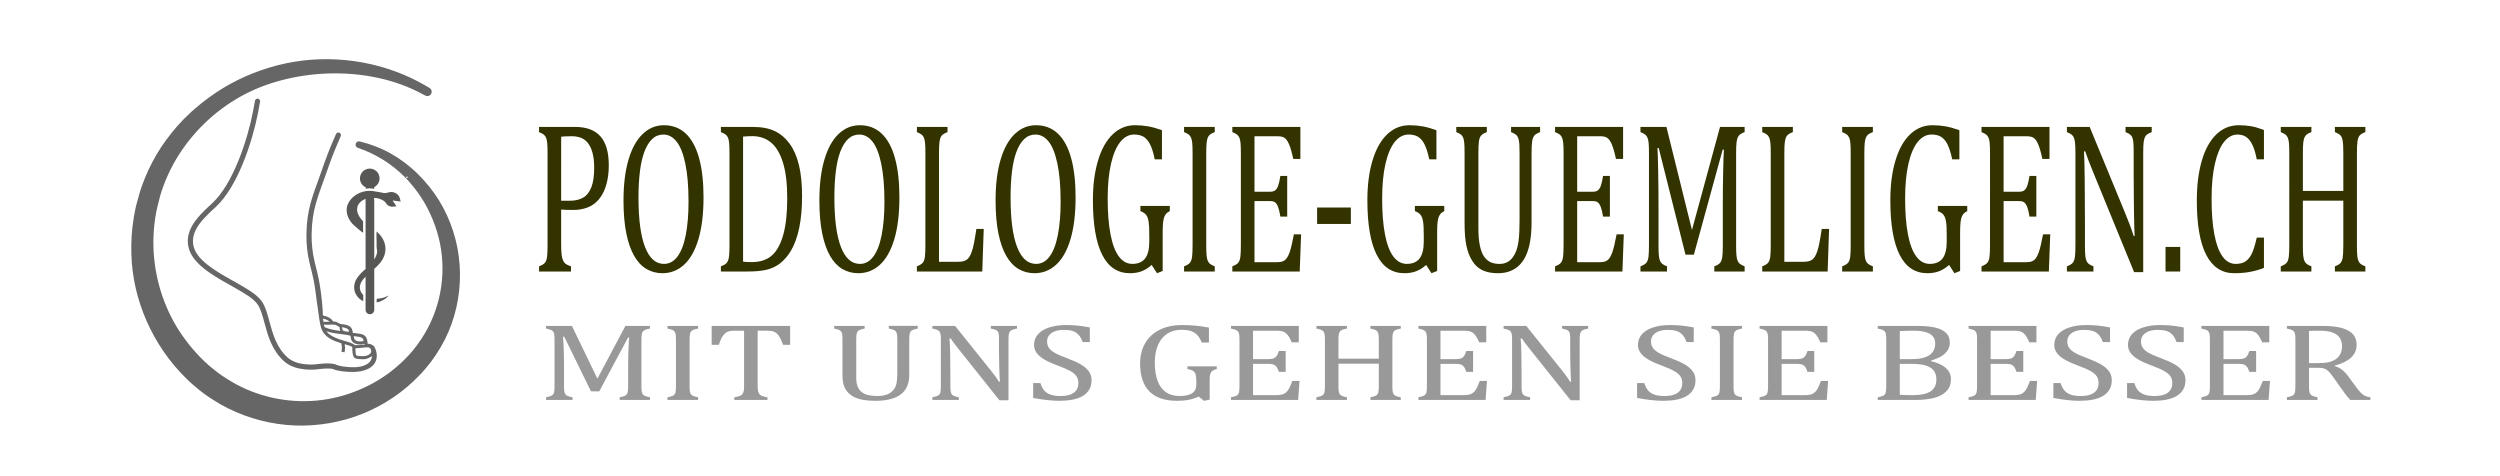 <?xml version="1.0" encoding="utf-8"?>
<!-- Generator: Adobe Illustrator 23.0.0, SVG Export Plug-In . SVG Version: 6.00 Build 0)  -->
<svg version="1.1" baseProfile="tiny" id="Ebene_1" xmlns="http://www.w3.org/2000/svg" xmlns:xlink="http://www.w3.org/1999/xlink"
	 x="0px" y="0px" viewBox="0 0 315 60" xml:space="preserve">
<g>
	<path fill="#999999" d="M81.891,41.401c-0.268,0.05-0.462,0.101-0.581,0.151c-0.12,0.049-0.214,0.111-0.284,0.187
		c-0.069,0.075-0.12,0.188-0.154,0.338c-0.034,0.151-0.051,0.384-0.051,0.699v5.906c0,0.307,0.013,0.529,0.041,0.67
		c0.029,0.143,0.073,0.253,0.138,0.336c0.064,0.082,0.159,0.15,0.283,0.204c0.125,0.056,0.327,0.109,0.609,0.164v0.336h-3.812
		v-0.336c0.347-0.064,0.588-0.137,0.722-0.218c0.133-0.084,0.225-0.204,0.273-0.362c0.05-0.159,0.073-0.423,0.073-0.794v-2.616
		c0-0.688,0.015-1.382,0.042-2.086c0.028-0.704,0.059-1.187,0.096-1.444h-0.157l-3.619,6.769H74.46l-3.365-6.879H70.94
		c0.031,0.278,0.06,0.781,0.087,1.511c0.028,0.729,0.041,1.479,0.041,2.247v2.499c0,0.307,0.015,0.529,0.042,0.67
		c0.027,0.143,0.073,0.253,0.136,0.336c0.064,0.082,0.159,0.15,0.284,0.204c0.124,0.056,0.326,0.109,0.607,0.164v0.336h-3.336
		v-0.336c0.379-0.072,0.631-0.153,0.759-0.242c0.128-0.088,0.211-0.215,0.251-0.379c0.04-0.165,0.06-0.414,0.06-0.753v-5.906
		c0-0.316-0.017-0.546-0.046-0.689c-0.03-0.144-0.081-0.256-0.15-0.336c-0.072-0.079-0.164-0.143-0.28-0.19
		c-0.116-0.047-0.315-0.102-0.594-0.16v-0.335h3.263l3.209,6.646l3.528-6.646h3.09V41.401z"/>
	<path fill="#999999" d="M86.889,48.683c0,0.307,0.014,0.529,0.041,0.67c0.027,0.143,0.073,0.253,0.137,0.336
		c0.064,0.082,0.159,0.15,0.284,0.204c0.124,0.056,0.326,0.109,0.609,0.164v0.336h-3.858v-0.336
		c0.378-0.072,0.631-0.153,0.759-0.242c0.127-0.088,0.211-0.215,0.251-0.379c0.039-0.165,0.059-0.414,0.059-0.753v-5.906
		c0-0.316-0.016-0.546-0.046-0.689c-0.029-0.144-0.079-0.256-0.15-0.336c-0.069-0.079-0.163-0.143-0.278-0.19
		c-0.116-0.047-0.315-0.102-0.595-0.16v-0.335h3.858v0.335c-0.27,0.05-0.462,0.101-0.58,0.151c-0.12,0.049-0.214,0.111-0.285,0.187
		c-0.07,0.075-0.121,0.188-0.154,0.338c-0.035,0.151-0.051,0.384-0.051,0.699V48.683z"/>
	<path fill="#999999" d="M89.669,41.066h9.889v2.378h-0.895c-0.135-0.393-0.266-0.701-0.398-0.93
		c-0.131-0.227-0.269-0.4-0.416-0.521c-0.146-0.116-0.303-0.201-0.469-0.252c-0.169-0.05-0.42-0.073-0.755-0.073h-1.162v6.994
		c0,0.268,0.022,0.483,0.061,0.642c0.038,0.159,0.1,0.286,0.182,0.38c0.081,0.093,0.193,0.167,0.333,0.219
		c0.14,0.053,0.36,0.104,0.659,0.153v0.336h-4.177v-0.336c0.182-0.032,0.344-0.065,0.484-0.102c0.141-0.037,0.255-0.08,0.343-0.132
		c0.088-0.053,0.163-0.121,0.22-0.203c0.058-0.08,0.103-0.193,0.136-0.333c0.034-0.142,0.05-0.349,0.05-0.623v-6.994h-1.151
		c-0.286,0-0.522,0.018-0.709,0.061c-0.185,0.041-0.357,0.125-0.516,0.256c-0.158,0.13-0.304,0.313-0.435,0.554
		c-0.131,0.238-0.254,0.54-0.369,0.905h-0.905V41.066z"/>
	<path fill="#999999" d="M114.566,47.167c0,0.496-0.061,0.926-0.182,1.284c-0.118,0.342-0.291,0.646-0.521,0.91
		c-0.213,0.235-0.478,0.437-0.795,0.603c-0.316,0.167-0.701,0.297-1.152,0.392c-0.451,0.097-0.982,0.145-1.591,0.145
		c-0.737,0-1.369-0.061-1.897-0.184c-0.527-0.123-0.962-0.325-1.306-0.607c-0.345-0.278-0.593-0.608-0.744-0.99
		c-0.153-0.38-0.228-0.864-0.228-1.451v-4.493c0-0.358-0.018-0.598-0.046-0.724c-0.031-0.124-0.076-0.224-0.133-0.297
		c-0.058-0.073-0.142-0.136-0.252-0.188c-0.109-0.053-0.313-0.108-0.611-0.167v-0.335h3.838v0.335
		c-0.341,0.063-0.579,0.135-0.714,0.215c-0.134,0.08-0.225,0.199-0.273,0.359c-0.051,0.158-0.073,0.425-0.073,0.801v4.834
		c0,0.441,0.062,0.814,0.187,1.113c0.125,0.301,0.3,0.535,0.524,0.702c0.227,0.165,0.494,0.285,0.806,0.36
		c0.309,0.075,0.696,0.113,1.16,0.113c0.426,0,0.8-0.056,1.123-0.167c0.325-0.111,0.593-0.281,0.81-0.509
		c0.215-0.227,0.364-0.508,0.443-0.841c0.079-0.332,0.119-0.778,0.119-1.339v-4.267c0-0.398-0.027-0.669-0.079-0.815
		c-0.051-0.146-0.136-0.258-0.255-0.336c-0.12-0.076-0.363-0.151-0.737-0.225v-0.335h3.648v0.335
		c-0.353,0.068-0.595,0.144-0.726,0.225c-0.131,0.082-0.221,0.201-0.27,0.355c-0.05,0.156-0.073,0.419-0.073,0.795V47.167z"/>
	<path fill="#999999" d="M124.858,46.696c0.219,0.273,0.403,0.513,0.555,0.718c0.149,0.204,0.301,0.434,0.461,0.688h0.119
		c-0.031-0.277-0.058-0.828-0.083-1.656c-0.025-0.827-0.036-1.572-0.036-2.237v-1.433c0-0.316-0.013-0.547-0.036-0.692
		c-0.028-0.146-0.07-0.257-0.133-0.335c-0.063-0.076-0.153-0.14-0.266-0.188c-0.112-0.047-0.308-0.102-0.59-0.16v-0.335h3.291v0.335
		c-0.275,0.054-0.469,0.104-0.58,0.151c-0.114,0.044-0.205,0.102-0.275,0.177c-0.069,0.073-0.122,0.182-0.158,0.328
		c-0.038,0.145-0.057,0.385-0.057,0.719v7.655h-1.143l-5.09-6.38c-0.317-0.396-0.543-0.684-0.677-0.867
		c-0.133-0.183-0.26-0.363-0.375-0.541h-0.155c0.044,0.353,0.073,0.984,0.091,1.903c0.018,0.918,0.027,1.832,0.027,2.743v1.393
		c0,0.307,0.015,0.529,0.042,0.67c0.026,0.143,0.073,0.253,0.136,0.336c0.066,0.082,0.159,0.15,0.284,0.204
		c0.125,0.056,0.328,0.109,0.607,0.164v0.336h-3.336v-0.336c0.377-0.072,0.631-0.153,0.758-0.242
		c0.128-0.088,0.212-0.215,0.251-0.379c0.04-0.165,0.059-0.414,0.059-0.753v-5.906c0-0.316-0.014-0.546-0.043-0.689
		c-0.033-0.144-0.082-0.256-0.153-0.336c-0.069-0.079-0.161-0.143-0.278-0.19c-0.115-0.047-0.314-0.102-0.594-0.16v-0.335h2.86
		L124.858,46.696z"/>
	<path fill="#999999" d="M131.092,48.267c0.121,0.402,0.284,0.719,0.493,0.95c0.206,0.231,0.476,0.404,0.805,0.516
		c0.328,0.111,0.753,0.167,1.269,0.167c0.714,0,1.26-0.139,1.643-0.416c0.381-0.278,0.571-0.685,0.571-1.217
		c0-0.341-0.079-0.629-0.237-0.861c-0.16-0.231-0.418-0.45-0.777-0.655c-0.362-0.204-0.909-0.443-1.646-0.716
		c-0.713-0.265-1.276-0.524-1.692-0.777c-0.412-0.253-0.721-0.525-0.927-0.823c-0.204-0.296-0.305-0.619-0.305-0.97
		c0-0.51,0.161-0.952,0.481-1.328c0.319-0.376,0.789-0.666,1.407-0.871c0.619-0.206,1.327-0.308,2.126-0.308
		c0.462,0,0.914,0.018,1.356,0.055c0.442,0.036,0.995,0.119,1.659,0.245v1.844h-0.904c-0.141-0.399-0.318-0.71-0.529-0.935
		c-0.216-0.223-0.465-0.379-0.752-0.468c-0.287-0.089-0.657-0.133-1.114-0.133c-0.396,0-0.751,0.055-1.064,0.164
		c-0.314,0.108-0.563,0.273-0.746,0.494c-0.182,0.222-0.275,0.483-0.275,0.79c0,0.323,0.079,0.596,0.234,0.819
		c0.156,0.224,0.397,0.431,0.728,0.621c0.327,0.192,0.816,0.407,1.462,0.644c0.779,0.291,1.385,0.562,1.813,0.813
		c0.431,0.251,0.766,0.536,1.006,0.856c0.239,0.321,0.36,0.697,0.36,1.124c0,0.479-0.1,0.884-0.303,1.213
		c-0.198,0.329-0.478,0.6-0.836,0.807c-0.357,0.208-0.783,0.357-1.279,0.451c-0.497,0.093-1.041,0.14-1.631,0.14
		c-0.956,0-2.059-0.12-3.309-0.361v-1.873H131.092z"/>
	<path fill="#999999" d="M152.416,50.356l-0.712,0.145l-0.668-0.533c-0.397,0.183-0.809,0.317-1.243,0.403
		c-0.432,0.088-0.93,0.13-1.49,0.13c-1.541,0-2.703-0.396-3.483-1.187c-0.779-0.788-1.167-1.963-1.167-3.521
		c0-0.97,0.214-1.821,0.64-2.556c0.425-0.731,1.038-1.296,1.836-1.691c0.797-0.393,1.735-0.59,2.815-0.59
		c0.567,0,1.111,0.023,1.636,0.073c0.523,0.046,1.105,0.13,1.746,0.248v1.879h-0.906c-0.163-0.411-0.362-0.73-0.584-0.96
		c-0.227-0.23-0.495-0.395-0.809-0.492c-0.313-0.099-0.71-0.146-1.194-0.146c-0.665,0-1.247,0.159-1.745,0.477
		c-0.5,0.317-0.888,0.789-1.166,1.411c-0.277,0.621-0.417,1.372-0.417,2.25c0,0.893,0.12,1.657,0.353,2.289
		c0.236,0.633,0.584,1.111,1.047,1.431c0.464,0.322,1.034,0.482,1.709,0.482c0.72,0,1.252-0.117,1.6-0.351
		c0.349-0.234,0.521-0.596,0.521-1.083v-0.409c0-0.41-0.029-0.706-0.086-0.889c-0.058-0.183-0.161-0.325-0.306-0.424
		c-0.148-0.101-0.388-0.183-0.722-0.246v-0.335h3.692v0.335c-0.218,0.055-0.384,0.118-0.493,0.188
		c-0.11,0.07-0.195,0.156-0.251,0.264c-0.059,0.104-0.098,0.233-0.119,0.385c-0.021,0.152-0.032,0.371-0.032,0.652V50.356z"/>
	<path fill="#999999" d="M163.649,41.066v2.064h-0.895c-0.09-0.224-0.185-0.419-0.284-0.587c-0.095-0.169-0.196-0.31-0.301-0.425
		c-0.103-0.113-0.217-0.205-0.343-0.273c-0.126-0.067-0.272-0.115-0.443-0.14c-0.172-0.025-0.374-0.036-0.613-0.036h-2.887v3.578
		h1.954c0.269,0,0.48-0.028,0.632-0.085c0.153-0.058,0.278-0.154,0.38-0.291c0.1-0.136,0.195-0.351,0.287-0.642h0.86v2.622h-0.86
		c-0.084-0.271-0.181-0.479-0.282-0.617c-0.104-0.14-0.227-0.237-0.373-0.297c-0.142-0.061-0.356-0.09-0.644-0.09h-1.954v3.942
		h2.843c0.298,0,0.54-0.02,0.725-0.058c0.186-0.039,0.346-0.104,0.481-0.199c0.134-0.092,0.252-0.214,0.356-0.364
		c0.103-0.151,0.192-0.307,0.259-0.468c0.071-0.162,0.168-0.397,0.289-0.706h0.906l-0.175,2.398h-8.464v-0.336
		c0.378-0.072,0.632-0.153,0.76-0.242c0.129-0.088,0.211-0.215,0.251-0.379c0.04-0.165,0.061-0.414,0.061-0.753v-5.906
		c0-0.316-0.016-0.546-0.047-0.689c-0.03-0.144-0.081-0.256-0.152-0.336c-0.066-0.079-0.161-0.143-0.276-0.19
		c-0.117-0.047-0.315-0.102-0.596-0.16v-0.335H163.649z"/>
	<path fill="#999999" d="M175.441,48.683c0,0.265,0.009,0.464,0.028,0.597c0.018,0.131,0.049,0.237,0.09,0.317
		c0.044,0.078,0.095,0.143,0.154,0.193c0.064,0.051,0.148,0.097,0.261,0.138c0.114,0.04,0.29,0.084,0.526,0.129v0.336h-3.83v-0.336
		c0.335-0.064,0.571-0.133,0.705-0.211c0.132-0.078,0.225-0.198,0.277-0.356c0.053-0.159,0.078-0.429,0.078-0.807V45.82h-5.083
		v2.862c0,0.307,0.015,0.529,0.043,0.67c0.026,0.143,0.073,0.253,0.136,0.336c0.065,0.082,0.159,0.15,0.284,0.204
		c0.124,0.056,0.327,0.109,0.607,0.164v0.336h-3.847v-0.336c0.378-0.072,0.63-0.153,0.757-0.242
		c0.128-0.088,0.213-0.215,0.253-0.379c0.038-0.165,0.059-0.414,0.059-0.753v-5.906c0-0.316-0.015-0.546-0.046-0.689
		c-0.031-0.144-0.082-0.256-0.152-0.336c-0.068-0.079-0.161-0.143-0.277-0.19c-0.116-0.047-0.314-0.102-0.594-0.16v-0.335h3.847
		v0.335c-0.267,0.05-0.463,0.101-0.58,0.151c-0.119,0.049-0.214,0.111-0.284,0.187c-0.068,0.075-0.121,0.188-0.154,0.338
		c-0.034,0.151-0.052,0.384-0.052,0.699v2.416h5.083v-2.416c0-0.398-0.025-0.669-0.078-0.815c-0.052-0.146-0.138-0.258-0.259-0.336
		c-0.121-0.076-0.364-0.151-0.723-0.225v-0.335h3.83v0.335c-0.342,0.063-0.578,0.135-0.712,0.215
		c-0.134,0.08-0.225,0.199-0.275,0.359c-0.048,0.158-0.073,0.425-0.073,0.801V48.683z"/>
	<path fill="#999999" d="M187.267,41.066v2.064h-0.894c-0.093-0.224-0.188-0.419-0.283-0.587c-0.098-0.169-0.2-0.31-0.303-0.425
		c-0.102-0.113-0.217-0.205-0.342-0.273c-0.125-0.067-0.272-0.115-0.443-0.14c-0.171-0.025-0.375-0.036-0.612-0.036H181.5v3.578
		h1.956c0.269,0,0.478-0.028,0.631-0.085c0.152-0.058,0.279-0.154,0.38-0.291c0.1-0.136,0.195-0.351,0.285-0.642h0.86v2.622h-0.86
		c-0.084-0.271-0.176-0.479-0.28-0.617c-0.104-0.14-0.229-0.237-0.373-0.297c-0.141-0.061-0.357-0.09-0.644-0.09H181.5v3.942h2.844
		c0.298,0,0.539-0.02,0.724-0.058c0.189-0.039,0.347-0.104,0.48-0.199c0.136-0.092,0.254-0.214,0.358-0.364
		c0.101-0.151,0.189-0.307,0.26-0.468c0.07-0.162,0.165-0.397,0.288-0.706h0.905l-0.174,2.398h-8.464v-0.336
		c0.378-0.072,0.632-0.153,0.76-0.242c0.126-0.088,0.212-0.215,0.251-0.379c0.04-0.165,0.06-0.414,0.06-0.753v-5.906
		c0-0.316-0.017-0.546-0.047-0.689c-0.03-0.144-0.078-0.256-0.15-0.336c-0.071-0.079-0.163-0.143-0.279-0.19
		c-0.117-0.047-0.314-0.102-0.594-0.16v-0.335H187.267z"/>
	<path fill="#999999" d="M196.829,46.696c0.219,0.273,0.402,0.513,0.553,0.718c0.147,0.204,0.302,0.434,0.461,0.688h0.117
		c-0.029-0.277-0.055-0.828-0.08-1.656c-0.027-0.827-0.036-1.572-0.036-2.237v-1.433c0-0.316-0.012-0.547-0.036-0.692
		c-0.025-0.146-0.068-0.257-0.133-0.335c-0.065-0.076-0.153-0.14-0.265-0.188c-0.114-0.047-0.312-0.102-0.589-0.16v-0.335h3.289
		v0.335c-0.276,0.054-0.469,0.104-0.58,0.151c-0.115,0.044-0.207,0.102-0.276,0.177c-0.07,0.073-0.121,0.182-0.161,0.328
		c-0.034,0.145-0.053,0.385-0.053,0.719v7.655h-1.142l-5.093-6.38c-0.315-0.396-0.541-0.684-0.675-0.867
		c-0.136-0.183-0.26-0.363-0.376-0.541h-0.154c0.041,0.353,0.072,0.984,0.091,1.903c0.018,0.918,0.027,1.832,0.027,2.743v1.393
		c0,0.307,0.014,0.529,0.041,0.67c0.028,0.143,0.073,0.253,0.138,0.336c0.064,0.082,0.158,0.15,0.281,0.204
		c0.127,0.056,0.331,0.109,0.61,0.164v0.336h-3.336v-0.336c0.377-0.072,0.629-0.153,0.757-0.242c0.13-0.088,0.213-0.215,0.254-0.379
		c0.04-0.165,0.058-0.414,0.058-0.753v-5.906c0-0.316-0.015-0.546-0.047-0.689c-0.028-0.144-0.08-0.256-0.149-0.336
		c-0.071-0.079-0.163-0.143-0.28-0.19c-0.115-0.047-0.313-0.102-0.593-0.16v-0.335h2.859L196.829,46.696z"/>
	<path fill="#999999" d="M207.184,48.267c0.125,0.402,0.288,0.719,0.493,0.95c0.208,0.231,0.477,0.404,0.807,0.516
		c0.327,0.111,0.752,0.167,1.27,0.167c0.714,0,1.26-0.139,1.64-0.416c0.38-0.278,0.571-0.685,0.571-1.217
		c0-0.341-0.079-0.629-0.238-0.861c-0.159-0.231-0.417-0.45-0.778-0.655c-0.358-0.204-0.906-0.443-1.642-0.716
		c-0.714-0.265-1.277-0.524-1.691-0.777c-0.415-0.253-0.725-0.525-0.929-0.823c-0.203-0.296-0.305-0.619-0.305-0.97
		c0-0.51,0.16-0.952,0.48-1.328c0.32-0.376,0.79-0.666,1.408-0.871c0.617-0.206,1.326-0.308,2.125-0.308
		c0.462,0,0.916,0.018,1.356,0.055c0.443,0.036,0.995,0.119,1.66,0.245v1.844h-0.906c-0.139-0.399-0.316-0.71-0.53-0.935
		c-0.212-0.223-0.461-0.379-0.747-0.468c-0.288-0.089-0.658-0.133-1.115-0.133c-0.395,0-0.751,0.055-1.067,0.164
		c-0.312,0.108-0.559,0.273-0.743,0.494c-0.184,0.222-0.273,0.483-0.273,0.79c0,0.323,0.076,0.596,0.233,0.819
		c0.154,0.224,0.398,0.431,0.728,0.621c0.327,0.192,0.817,0.407,1.461,0.644c0.78,0.291,1.386,0.562,1.813,0.813
		c0.43,0.251,0.766,0.536,1.008,0.856c0.241,0.321,0.361,0.697,0.361,1.124c0,0.479-0.1,0.884-0.301,1.213
		c-0.202,0.329-0.481,0.6-0.838,0.807c-0.355,0.208-0.782,0.357-1.279,0.451c-0.497,0.093-1.041,0.14-1.634,0.14
		c-0.955,0-2.059-0.12-3.307-0.361v-1.873H207.184z"/>
	<path fill="#999999" d="M218.426,48.683c0,0.307,0.013,0.529,0.041,0.67c0.03,0.143,0.074,0.253,0.138,0.336
		c0.065,0.082,0.158,0.15,0.282,0.204c0.126,0.056,0.329,0.109,0.607,0.164v0.336h-3.856v-0.336c0.379-0.072,0.631-0.153,0.76-0.242
		c0.126-0.088,0.212-0.215,0.25-0.379c0.04-0.165,0.06-0.414,0.06-0.753v-5.906c0-0.316-0.015-0.546-0.043-0.689
		c-0.032-0.144-0.083-0.256-0.152-0.336c-0.073-0.079-0.164-0.143-0.28-0.19c-0.116-0.047-0.313-0.102-0.594-0.16v-0.335h3.856
		v0.335c-0.265,0.05-0.46,0.101-0.576,0.151c-0.122,0.049-0.216,0.111-0.287,0.187c-0.07,0.075-0.12,0.188-0.153,0.338
		c-0.035,0.151-0.052,0.384-0.052,0.699V48.683z"/>
	<path fill="#999999" d="M230.252,41.066v2.064h-0.894c-0.094-0.224-0.185-0.419-0.282-0.587c-0.098-0.169-0.2-0.31-0.303-0.425
		c-0.102-0.113-0.216-0.205-0.343-0.273c-0.126-0.067-0.272-0.115-0.443-0.14c-0.169-0.025-0.375-0.036-0.613-0.036h-2.888v3.578
		h1.956c0.269,0,0.481-0.028,0.631-0.085c0.153-0.058,0.28-0.154,0.38-0.291c0.1-0.136,0.197-0.351,0.288-0.642h0.859v2.622h-0.859
		c-0.085-0.271-0.181-0.479-0.283-0.617c-0.104-0.14-0.227-0.237-0.368-0.297c-0.145-0.061-0.361-0.09-0.647-0.09h-1.956v3.942
		h2.844c0.298,0,0.54-0.02,0.727-0.058c0.184-0.039,0.345-0.104,0.48-0.199c0.134-0.092,0.254-0.214,0.357-0.364
		c0.104-0.151,0.191-0.307,0.26-0.468c0.068-0.162,0.166-0.397,0.285-0.706h0.907l-0.174,2.398h-8.463v-0.336
		c0.377-0.072,0.63-0.153,0.758-0.242c0.128-0.088,0.213-0.215,0.251-0.379c0.038-0.165,0.058-0.414,0.058-0.753v-5.906
		c0-0.316-0.015-0.546-0.046-0.689c-0.029-0.144-0.082-0.256-0.15-0.336c-0.071-0.079-0.163-0.143-0.278-0.19
		c-0.118-0.047-0.316-0.102-0.594-0.16v-0.335H230.252z"/>
	<path fill="#999999" d="M236.597,50.393v-0.336c0.378-0.072,0.631-0.153,0.758-0.242c0.128-0.088,0.213-0.215,0.251-0.379
		c0.04-0.165,0.061-0.414,0.061-0.753v-5.906c0-0.316-0.016-0.546-0.047-0.689c-0.03-0.144-0.08-0.256-0.15-0.336
		c-0.071-0.079-0.164-0.143-0.28-0.19c-0.115-0.047-0.313-0.102-0.593-0.16v-0.335h4.999c0.968,0,1.747,0.077,2.337,0.232
		c0.586,0.155,1.024,0.384,1.312,0.687c0.286,0.304,0.429,0.693,0.429,1.172c0,0.395-0.104,0.739-0.308,1.032
		c-0.203,0.29-0.47,0.532-0.799,0.723c-0.33,0.192-0.753,0.37-1.27,0.533v0.062c0.829,0.188,1.455,0.475,1.883,0.864
		c0.428,0.389,0.64,0.852,0.64,1.391c0,0.618-0.185,1.125-0.554,1.518c-0.367,0.39-0.883,0.674-1.549,0.851
		c-0.664,0.174-1.469,0.263-2.412,0.263H236.597z M240.974,45.247c0.929,0,1.636-0.168,2.129-0.502
		c0.488-0.334,0.735-0.821,0.735-1.459c0-0.314-0.07-0.574-0.206-0.781c-0.138-0.207-0.326-0.373-0.569-0.496
		c-0.24-0.123-0.525-0.21-0.852-0.263c-0.329-0.054-0.686-0.077-1.07-0.077c-0.23,0-0.537,0.004-0.914,0.013
		c-0.378,0.01-0.66,0.017-0.851,0.026v3.539H240.974z M239.375,49.742c0.445,0.033,0.943,0.048,1.49,0.048
		c0.798,0,1.419-0.074,1.861-0.226c0.44-0.149,0.759-0.371,0.958-0.665c0.2-0.294,0.299-0.662,0.299-1.104
		c0-0.441-0.108-0.807-0.324-1.094c-0.216-0.287-0.55-0.502-1.003-0.642c-0.45-0.143-1.071-0.213-1.863-0.213h-1.418V49.742z"/>
	<path fill="#999999" d="M256.587,41.066v2.064h-0.896c-0.091-0.224-0.186-0.419-0.283-0.587c-0.098-0.169-0.197-0.31-0.302-0.425
		c-0.105-0.113-0.218-0.205-0.343-0.273c-0.125-0.067-0.273-0.115-0.442-0.14c-0.172-0.025-0.374-0.036-0.613-0.036h-2.887v3.578
		h1.953c0.269,0,0.48-0.028,0.632-0.085c0.152-0.058,0.28-0.154,0.38-0.291c0.1-0.136,0.196-0.351,0.287-0.642h0.861v2.622h-0.861
		c-0.085-0.271-0.179-0.479-0.282-0.617c-0.104-0.14-0.229-0.237-0.371-0.297c-0.143-0.061-0.355-0.09-0.645-0.09h-1.953v3.942h2.84
		c0.299,0,0.543-0.02,0.729-0.058c0.185-0.039,0.346-0.104,0.48-0.199c0.132-0.092,0.252-0.214,0.356-0.364
		c0.104-0.151,0.192-0.307,0.26-0.468c0.071-0.162,0.167-0.397,0.288-0.706h0.906l-0.174,2.398h-8.464v-0.336
		c0.378-0.072,0.632-0.153,0.758-0.242c0.129-0.088,0.213-0.215,0.252-0.379c0.04-0.165,0.058-0.414,0.058-0.753v-5.906
		c0-0.316-0.014-0.546-0.045-0.689c-0.032-0.144-0.083-0.256-0.151-0.336c-0.069-0.079-0.163-0.143-0.28-0.19
		c-0.116-0.047-0.314-0.102-0.593-0.16v-0.335H256.587z"/>
	<path fill="#999999" d="M259.641,48.267c0.122,0.402,0.285,0.719,0.493,0.95s0.475,0.404,0.802,0.516
		c0.331,0.111,0.755,0.167,1.273,0.167c0.711,0,1.259-0.139,1.641-0.416c0.377-0.278,0.57-0.685,0.57-1.217
		c0-0.341-0.08-0.629-0.237-0.861c-0.16-0.231-0.417-0.45-0.778-0.655c-0.359-0.204-0.908-0.443-1.645-0.716
		c-0.713-0.265-1.275-0.524-1.69-0.777c-0.414-0.253-0.724-0.525-0.929-0.823c-0.203-0.296-0.304-0.619-0.304-0.97
		c0-0.51,0.159-0.952,0.478-1.328c0.319-0.376,0.788-0.666,1.408-0.871c0.617-0.206,1.327-0.308,2.124-0.308
		c0.465,0,0.917,0.018,1.358,0.055c0.441,0.036,0.994,0.119,1.659,0.245v1.844h-0.905c-0.141-0.399-0.319-0.71-0.531-0.935
		c-0.212-0.223-0.462-0.379-0.749-0.468c-0.287-0.089-0.658-0.133-1.113-0.133c-0.397,0-0.753,0.055-1.067,0.164
		c-0.313,0.108-0.563,0.273-0.743,0.494c-0.184,0.222-0.273,0.483-0.273,0.79c0,0.323,0.076,0.596,0.232,0.819
		c0.154,0.224,0.397,0.431,0.728,0.621c0.327,0.192,0.816,0.407,1.462,0.644c0.779,0.291,1.384,0.562,1.814,0.813
		c0.428,0.251,0.763,0.536,1.004,0.856c0.241,0.321,0.363,0.697,0.363,1.124c0,0.479-0.101,0.884-0.303,1.213
		c-0.202,0.329-0.478,0.6-0.836,0.807c-0.357,0.208-0.783,0.357-1.28,0.451c-0.498,0.093-1.041,0.14-1.632,0.14
		c-0.957,0-2.059-0.12-3.309-0.361v-1.873H259.641z"/>
	<path fill="#999999" d="M268.927,48.267c0.121,0.402,0.285,0.719,0.493,0.95s0.476,0.404,0.805,0.516
		c0.33,0.111,0.754,0.167,1.271,0.167c0.713,0,1.259-0.139,1.64-0.416c0.379-0.278,0.572-0.685,0.572-1.217
		c0-0.341-0.079-0.629-0.237-0.861c-0.159-0.231-0.417-0.45-0.778-0.655c-0.359-0.204-0.908-0.443-1.647-0.716
		c-0.712-0.265-1.275-0.524-1.689-0.777c-0.416-0.253-0.725-0.525-0.929-0.823c-0.202-0.296-0.305-0.619-0.305-0.97
		c0-0.51,0.16-0.952,0.479-1.328c0.321-0.376,0.79-0.666,1.409-0.871c0.617-0.206,1.326-0.308,2.125-0.308
		c0.461,0,0.916,0.018,1.356,0.055c0.441,0.036,0.993,0.119,1.658,0.245v1.844h-0.904c-0.14-0.399-0.317-0.71-0.529-0.935
		c-0.214-0.223-0.464-0.379-0.749-0.468c-0.289-0.089-0.66-0.133-1.118-0.133c-0.396,0-0.752,0.055-1.065,0.164
		c-0.312,0.108-0.561,0.273-0.743,0.494c-0.184,0.222-0.275,0.483-0.275,0.79c0,0.323,0.077,0.596,0.234,0.819
		c0.153,0.224,0.396,0.431,0.725,0.621c0.33,0.192,0.817,0.407,1.463,0.644c0.78,0.291,1.385,0.562,1.815,0.813
		c0.43,0.251,0.764,0.536,1.004,0.856c0.243,0.321,0.363,0.697,0.363,1.124c0,0.479-0.1,0.884-0.303,1.213
		c-0.199,0.329-0.479,0.6-0.836,0.807c-0.355,0.208-0.784,0.357-1.28,0.451c-0.496,0.093-1.039,0.14-1.631,0.14
		c-0.957,0-2.06-0.12-3.308-0.361v-1.873H268.927z"/>
	<path fill="#999999" d="M285.928,41.066v2.064h-0.897c-0.09-0.224-0.186-0.419-0.283-0.587c-0.098-0.169-0.197-0.31-0.302-0.425
		c-0.104-0.113-0.217-0.205-0.343-0.273c-0.123-0.067-0.272-0.115-0.443-0.14c-0.17-0.025-0.374-0.036-0.612-0.036h-2.887v3.578
		h1.953c0.269,0,0.48-0.028,0.633-0.085c0.153-0.058,0.279-0.154,0.38-0.291c0.099-0.136,0.196-0.351,0.287-0.642h0.858v2.622
		h-0.858c-0.085-0.271-0.18-0.479-0.282-0.617c-0.105-0.14-0.228-0.237-0.373-0.297c-0.142-0.061-0.357-0.09-0.645-0.09h-1.953
		v3.942h2.843c0.299,0,0.54-0.02,0.727-0.058c0.182-0.039,0.344-0.104,0.478-0.199c0.133-0.092,0.252-0.214,0.358-0.364
		c0.101-0.151,0.189-0.307,0.258-0.468c0.072-0.162,0.167-0.397,0.289-0.706h0.905l-0.174,2.398h-8.464v-0.336
		c0.378-0.072,0.632-0.153,0.759-0.242c0.127-0.088,0.212-0.215,0.251-0.379c0.039-0.165,0.059-0.414,0.059-0.753v-5.906
		c0-0.316-0.016-0.546-0.046-0.689c-0.032-0.144-0.08-0.256-0.152-0.336c-0.068-0.079-0.162-0.143-0.278-0.19
		c-0.115-0.047-0.314-0.102-0.594-0.16v-0.335H285.928z"/>
	<path fill="#999999" d="M290.936,46.341v2.322c0,0.328,0.016,0.566,0.05,0.714c0.034,0.147,0.084,0.26,0.151,0.334
		c0.067,0.075,0.159,0.138,0.275,0.184c0.113,0.049,0.313,0.103,0.594,0.162v0.336h-3.858v-0.336
		c0.378-0.072,0.633-0.153,0.761-0.242c0.127-0.088,0.209-0.215,0.249-0.379c0.042-0.165,0.061-0.414,0.061-0.753v-5.906
		c0-0.316-0.015-0.546-0.046-0.689c-0.031-0.144-0.079-0.256-0.15-0.336c-0.071-0.079-0.163-0.143-0.28-0.19
		c-0.116-0.047-0.312-0.102-0.594-0.16v-0.335h4.525c1.426,0,2.492,0.193,3.199,0.581c0.707,0.387,1.061,0.988,1.061,1.803
		c0,0.624-0.228,1.154-0.69,1.594c-0.459,0.436-1.151,0.776-2.071,1.022v0.055c0.373,0.115,0.691,0.277,0.956,0.489
		c0.266,0.213,0.56,0.54,0.883,0.987l0.822,1.12c0.237,0.328,0.442,0.578,0.613,0.752c0.17,0.173,0.344,0.306,0.52,0.396
		c0.176,0.091,0.411,0.154,0.703,0.19v0.336h-2.531c-0.233-0.242-0.451-0.501-0.659-0.779c-0.206-0.279-0.409-0.56-0.612-0.849
		l-0.805-1.14c-0.242-0.348-0.442-0.601-0.599-0.767c-0.154-0.162-0.298-0.276-0.431-0.344c-0.129-0.065-0.27-0.11-0.42-0.136
		c-0.148-0.025-0.371-0.038-0.671-0.038H290.936z M290.936,41.695v4.058h1.033c0.53,0,0.959-0.028,1.289-0.085
		c0.328-0.057,0.634-0.165,0.913-0.326c0.281-0.16,0.505-0.38,0.674-0.665c0.165-0.286,0.251-0.633,0.251-1.05
		c0-0.432-0.099-0.791-0.299-1.078c-0.198-0.287-0.496-0.506-0.898-0.655c-0.402-0.151-0.946-0.225-1.628-0.225
		C291.722,41.669,291.277,41.676,290.936,41.695z"/>
</g>
<g>
	<path fill="#575756" d="M50.487,25.393c-0.136-0.545-0.189-0.876-0.766-1.12c-0.577-0.244-0.968,0.139-1.378,0.044
		c-0.28-0.067-0.743-0.15-1.146-0.205c-0.203-0.044-0.407-0.068-0.608-0.068c-1.238,0-2.355,0.695-2.78,1.727
		c-0.394,0.959,0.12,2.061,0.867,2.689c0.278,0.235,0.761,0.677,1.073,0.869c0.001,0,0.002,0.001,0.002,0.002
		c-0.001-0.034-0.002-0.105-0.002-0.197c-0.002-0.392,0.002-1.181-0.002-1.261c-1.313-1.325-0.721-2.446,0.328-2.814
		c-0.008,0.037-0.012,0.075-0.012,0.114v8.711c-0.405,0.361-0.781,0.71-1.094,1.184c-0.428,0.651-0.463,1.465-0.086,2.077
		c0.23,0.376,0.524,0.639,0.882,0.804v-0.784c-0.185-0.18-0.329-0.411-0.392-0.65c-0.163-0.63,0.226-1.192,0.69-1.659v2.071v2.119
		c0,0.3,0.246,0.546,0.546,0.546c0.3,0,0.546-0.246,0.546-0.546v-5.167c0.221-0.2,0.437-0.405,0.635-0.628
		c0.971-1.097,1.056-2.473,0.119-3.625c-0.097-0.118-0.343-0.354-0.452-0.462l-0.02,0.281c-0.011,0.325-0.005,0.537,0.011,0.871
		c0.012,0.244,0.016,0.594,0.007,0.847l-0.002,0.061c0.028,0.201,0.097,0.402,0.058,0.599c-0.058,0.306-0.186,0.603-0.356,0.879
		v-7.53c0-0.085-0.02-0.165-0.055-0.236c0.244,0.009,0.452,0.039,0.565,0.066c0.429,0.123,0.798,0.314,0.972,0.591
		c0.308,0.489,0.706,0.497,1.297,0.4c0.03-0.047-0.45-0.687-0.472-0.732C49.8,25.303,50.146,25.346,50.487,25.393z"/>
	<path fill="#575756" d="M45.997,23.56c0.111,0.073,0.089-0.136,0.089,0.232c0.331-0.082,0.668-0.103,1.043,0.021l0.017-0.186
		c0-0.045,0.022-0.056,0.078-0.089c0.368-0.218,0.602-0.631,0.602-1.061c0-0.68-0.558-1.233-1.233-1.233
		c-0.681,0-1.239,0.552-1.239,1.233C45.355,22.941,45.617,23.348,45.997,23.56z"/>
	<path fill="#575756" d="M47.458,37.964L47.452,38.1c0.31-0.046,0.484-0.123,0.762-0.267c0.247-0.127,0.62-0.349,0.707-0.599
		c-0.535,0.346-1.136,0.392-1.446,0.405C47.47,37.75,47.463,37.859,47.458,37.964z"/>
</g>
<g>
	<path fill="#666666" d="M57.1,29.141c-0.437-1.368-1.036-2.683-1.789-3.901c-0.756-1.221-1.665-2.33-2.676-3.332
		c-0.51-0.505-1.05-0.955-1.616-1.394c-0.575-0.431-1.162-0.819-1.78-1.171c-1.209-0.678-2.507-1.173-3.842-1.503
		c-0.002-0.001-0.005-0.001-0.007-0.002c-0.033-0.008-0.065-0.019-0.098-0.027l-0.002,0.007c-0.021-0.003-0.039-0.012-0.061-0.012
		c-0.235,0-0.426,0.191-0.426,0.426c0,0.189,0.125,0.344,0.296,0.4c1.129,0.375,2.207,0.899,3.212,1.522
		c0.507,0.309,0.993,0.671,1.459,1.039c0.457,0.366,0.872,0.759,1.302,1.181c0.025,0.098,0.064,0.145,0.014,0.014l0.006,0.007
		l0.008,0.009l0.015,0.017l0.037,0.04l0.071,0.074l0.138,0.146l0.267,0.296c0.175,0.2,0.346,0.404,0.511,0.613
		c0.33,0.417,0.646,0.851,0.936,1.292c0.583,0.885,1.06,1.836,1.46,2.816c0.807,1.957,1.228,4.06,1.22,6.164
		c-0.002,2.104-0.419,4.196-1.221,6.13c-0.399,0.967-0.892,1.892-1.469,2.759c-0.285,0.435-0.597,0.852-0.92,1.262
		c-0.17,0.197-0.334,0.4-0.507,0.594l-0.268,0.286l-0.138,0.147l-0.069,0.074l-0.034,0.037l-0.013,0.014
		c-0.004,0.004-0.007,0.007-0.011,0.011l0.001,0l-0.004,0.004l-0.001,0.002c-0.001-0.001,0,0-0.001-0.001
		c-0.003,0.003-0.006,0.006-0.009,0.009c-0.323-0.3-0.231-0.208-0.006,0.006c-1.345,1.347-2.825,2.444-4.489,3.301
		c-1.666,0.856-3.461,1.478-5.305,1.792c-3.693,0.643-7.567,0.083-10.926-1.559c-0.838-0.401-1.658-0.912-2.413-1.415
		c-0.386-0.281-0.77-0.547-1.122-0.848L26.3,46.023c-0.183-0.165-0.375-0.331-0.529-0.477c-0.673-0.642-1.343-1.377-1.91-2.083
		c-0.584-0.737-1.134-1.509-1.619-2.315c-1.939-3.234-2.957-7.04-2.914-10.837c0.015-0.952,0.09-1.906,0.23-2.838
		c0.134-0.957,0.382-1.871,0.623-2.8c0.541-1.832,1.345-3.587,2.38-5.208c2.067-3.231,5.024-5.928,8.449-7.675
		c6.238-3.181,15.419-3.614,22.182,0.045l0.342,0.185l0.006-0.011c0.088,0.058,0.187,0.101,0.3,0.101
		c0.306,0,0.554-0.248,0.554-0.554c0-0.223-0.134-0.413-0.324-0.501l0.002-0.003l-0.353-0.208
		c-4.914-2.89-10.886-3.987-16.564-3.074c-1.422,0.232-2.819,0.589-4.18,1.056c-0.679,0.233-1.356,0.497-2.007,0.782
		c-0.645,0.294-1.333,0.615-1.945,0.962c-0.314,0.181-0.612,0.331-0.937,0.541c-0.312,0.198-0.596,0.366-0.902,0.575
		c-0.605,0.409-1.225,0.857-1.747,1.274c-0.277,0.226-0.577,0.472-0.845,0.706c-0.272,0.234-0.542,0.47-0.796,0.724l-0.385,0.371
		l-0.186,0.179l-0.212,0.221c-0.239,0.259-0.495,0.52-0.729,0.787c-0.451,0.526-0.942,1.124-1.365,1.712
		c-0.426,0.575-0.821,1.181-1.192,1.809c-0.739,1.251-1.355,2.575-1.842,3.945c-0.25,0.679-0.426,1.382-0.623,2.087
		c-0.106,0.352-0.18,0.702-0.249,1.051c-0.078,0.343-0.128,0.718-0.192,1.076c-0.224,1.456-0.321,2.89-0.268,4.361
		c0.14,5.82,2.709,11.557,6.842,15.626c0.126,0.128,0.265,0.271,0.406,0.397l0.387,0.353c0.284,0.241,0.563,0.485,0.852,0.721
		c0.29,0.244,0.58,0.444,0.868,0.66c0.285,0.213,0.612,0.421,0.92,0.617c1.221,0.797,2.55,1.445,3.917,1.958
		c2.74,1.02,5.699,1.463,8.609,1.257c2.911-0.202,5.776-1.003,8.343-2.383c1.281-0.685,2.492-1.502,3.6-2.444
		c0.273-0.232,0.555-0.485,0.803-0.721l0.771-0.764l0.193-0.197l0.19-0.212l0.356-0.404c0.238-0.275,0.458-0.564,0.687-0.847
		c0.868-1.167,1.619-2.421,2.194-3.755c0.576-1.332,0.983-2.739,1.219-4.163C58.183,34.833,57.981,31.877,57.1,29.141z
		 M51.107,22.406l0.173-0.196c0.005,0.006,0.012,0.013,0.015,0.016l0.057,0.059c0.02,0.02,0.039,0.041,0.058,0.061
		C51.353,22.395,51.26,22.423,51.107,22.406z"/>
	<path fill="#666666" d="M51.101,45.18c0.002-0.002,0.004-0.003,0.005-0.005C51.092,45.165,51.087,45.163,51.101,45.18z"/>
	<path fill="#666666" d="M32.447,12.429c-0.145,0-0.264,0.096-0.308,0.226l-0.005-0.001c-0.13,0.723-0.232,1.278-0.268,1.462
		c-0.68,3.481-2.482,9.081-5.158,11.518c-0.932,0.849-2.066,1.909-2.625,3.046c-0.557,1.133-0.526,2.166-0.125,3.084
		c0.865,1.977,3.7,3.391,5.538,4.444c1.384,0.793,2.47,1.415,2.978,2.169c0.378,0.562,0.602,1.393,0.848,2.308
		c0.438,1.625,0.944,3.503,2.534,4.889c1.454,1.267,3.948,0.982,3.955,0.981l0.012-0.002c0.005-0.001,1.759-0.262,2.232-0.018
		c0.364,0.188,1.521,0.357,2.589,0.329c1.094-0.028,2.522-0.412,2.792-1.65c0.101-0.46,0.021-0.95-0.217-1.43
		c-0.078-0.156-0.234-0.31-0.475-0.4c-0.118-0.044-0.26-0.075-0.424-0.082c-0.009-0.17-0.029-0.344-0.073-0.508
		c-0.178-0.664-0.644-0.717-1.392-0.804c-0.126-0.015-0.261-0.03-0.403-0.05l-0.006-0.046c-0.058-0.425-0.136-0.96-1.417-1.055
		c-0.074-0.005-0.123-0.009-0.172-0.034c-0.298-0.149-0.522-0.304-0.898-0.311l-0.027-0.032c-0.191-0.357-0.665-0.582-1.002-0.652
		c-0.088-0.018-0.172-0.036-0.246-0.06c-0.001-0.882-0.189-2.661-0.406-3.951c-0.159-0.944-0.395-1.837-0.623-2.762
		c-0.293-1.184-0.41-2.374-0.39-3.565c0.052-3.049,0.754-4.562,1.727-7.325c0.839-2.383,0.943-2.68,1.935-4.978
		c0.02-0.043,0.034-0.09,0.034-0.14c0-0.182-0.148-0.33-0.33-0.33c-0.145,0-0.264,0.094-0.309,0.224
		c-0.992,2.297-1.102,2.613-1.945,5.007c-1.001,2.841-1.712,4.4-1.766,7.533c-0.021,1.245,0.101,2.49,0.408,3.731
		c0.224,0.906,0.457,1.79,0.613,2.714c0.164,0.977,0.248,1.962,0.409,2.942c0.107,0.649,0.223,1.81,0.393,2.375l0,0.001
		c0.376,1.256,1.421,1.668,2.556,2.014c0.055,0.165,0.083,0.331,0.091,0.497c0.007,0.187-0.013,0.38-0.057,0.576l0.384,0.084
		c0.049-0.224,0.073-0.45,0.063-0.676c-0.005-0.119-0.019-0.237-0.043-0.355c0.42,0.117,0.88,0.251,0.963,0.364
		c-0.006,0.183-0.023,1.177,0.314,1.389c0.188,0.118,0.665,0.147,1.032,0.151c0.484,0.005,0.8-0.18,1.137-0.404
		c-0.077,1.114-1.326,1.383-2.221,1.406c-0.97,0.025-2.011-0.167-2.302-0.317c-0.629-0.325-2.444-0.073-2.612-0.049
		c-0.006,0-2.221,0.252-3.457-0.825c-1.438-1.253-1.917-3.029-2.331-4.565c-0.261-0.969-0.497-1.848-0.937-2.502
		c-0.594-0.883-1.738-1.538-3.196-2.373c-1.661-0.951-4.49-2.369-5.264-4.138c-0.327-0.748-0.349-1.596,0.113-2.535
		c0.52-1.059,1.599-2.051,2.478-2.851c2.798-2.548,4.65-8.238,5.36-11.877c0.036-0.183,0.139-0.746,0.271-1.478l-0.003-0.001
		c0-0.001,0.001-0.002,0.001-0.004C32.776,12.577,32.628,12.429,32.447,12.429z M44.811,42.383c0.425,0.049,0.731,0.084,0.915,0.283
		c0.057,0.117,0.081,0.213,0.076,0.28c-0.006,0.089-0.549,0.08-0.656,0.065c-0.185-0.027-0.327-0.096-0.418-0.188
		c-0.135-0.137-0.128-0.292-0.159-0.468C44.653,42.364,44.733,42.374,44.811,42.383z M43.927,41.569
		c0.007,0.019,0.071,0.169,0.046,0.201c-0.11,0.07-0.635-0.045-0.723-0.095c-0.115-0.066-0.146-0.317-0.154-0.447
		C43.541,41.279,43.822,41.417,43.927,41.569z M40.7,40.157c0.06,0.015,0.12,0.027,0.182,0.04c0.196,0.04,0.49,0.187,0.665,0.343
		c-0.221,0.019-0.507,0.011-0.803-0.002C40.73,40.457,40.711,40.242,40.7,40.157z M40.9,41.222c-0.014-0.039-0.027-0.079-0.038-0.12
		c-0.005,0-0.045-0.197-0.051-0.221c0.396,0.098,1.125-0.031,1.389,0.032c0.206,0.049,0.467,0.234,0.587,0.305
		c0.007,0.167,0.021,0.315,0.087,0.472C42.238,41.611,41.574,41.52,40.9,41.222z M44.689,43.483
		c-0.216-0.232-0.763-0.384-1.236-0.516c-0.771-0.215-1.926-0.609-2.319-1.232c0.618,0.213,1.214,0.286,1.785,0.356
		c0.43,0.052,0.846,0.103,1.237,0.211c0.078,0.321,0.028,0.528,0.292,0.795c0.156,0.159,0.416,0.254,0.677,0.291
		c0.29,0.042,0.598,0.012,0.773-0.081c0.044-0.024,0.032,0.042,0.033,0.077l0.001,0.04c-0.114,0.008-0.232,0.019-0.351,0.03
		C45.268,43.482,44.944,43.512,44.689,43.483z M46.739,44.433c-0.204,0.321-0.633,0.447-1.019,0.447
		c-0.312-0.001-0.687-0.018-0.805-0.093c-0.125-0.078-0.135-0.624-0.132-0.905c0.218,0.006,0.586-0.045,0.869-0.071
		c0.229-0.021,0.658-0.092,0.881-0.008C46.742,43.883,46.824,44.241,46.739,44.433z"/>
</g>
<g>
	<path fill="#333300" d="M70.706,30.833c0,0.526,0.019,0.944,0.059,1.255c0.04,0.312,0.1,0.559,0.183,0.74
		c0.083,0.183,0.194,0.325,0.336,0.429c0.14,0.102,0.36,0.201,0.66,0.299v0.654h-4.024v-0.654c0.379-0.142,0.632-0.299,0.761-0.474
		c0.129-0.172,0.213-0.42,0.253-0.74c0.039-0.32,0.059-0.811,0.059-1.469V19.329c0-0.614-0.016-1.061-0.046-1.342
		c-0.032-0.28-0.081-0.497-0.152-0.654c-0.07-0.155-0.162-0.28-0.28-0.373c-0.116-0.093-0.314-0.198-0.596-0.314v-0.654h4.546
		c1.43,0,2.495,0.398,3.195,1.196c0.699,0.795,1.049,2.009,1.049,3.636c0,0.926-0.111,1.757-0.33,2.496
		c-0.219,0.739-0.531,1.343-0.935,1.815c-0.402,0.471-0.879,0.809-1.429,1.013c-0.551,0.206-1.128,0.308-1.732,0.308
		c-0.679,0-1.204-0.018-1.577-0.052V30.833z M70.706,25.295h1.063c0.691,0,1.26-0.131,1.71-0.394
		c0.45-0.262,0.793-0.699,1.031-1.308c0.238-0.609,0.357-1.416,0.357-2.421c0-0.766-0.07-1.405-0.211-1.917
		c-0.14-0.51-0.334-0.922-0.582-1.234c-0.248-0.312-0.542-0.531-0.884-0.661c-0.342-0.129-0.716-0.193-1.118-0.193
		c-0.605,0-1.061,0.018-1.366,0.054V25.295z"/>
	<path fill="#333300" d="M83.465,34.424c-0.734,0-1.401-0.175-2.003-0.526c-0.602-0.352-1.118-0.899-1.548-1.642
		c-0.431-0.745-0.765-1.694-1-2.85c-0.235-1.157-0.352-2.541-0.352-4.151c0-1.984,0.207-3.688,0.623-5.111
		c0.416-1.425,1.01-2.507,1.782-3.251c0.773-0.743,1.67-1.115,2.69-1.115c1.088,0,2.004,0.35,2.746,1.048
		c0.742,0.699,1.301,1.727,1.678,3.082c0.376,1.357,0.563,3.01,0.563,4.958c0,2.083-0.214,3.841-0.641,5.272
		c-0.428,1.433-1.031,2.506-1.81,3.218C85.412,34.068,84.504,34.424,83.465,34.424z M80.449,24.881c0,2.732,0.273,4.81,0.821,6.233
		c0.546,1.424,1.346,2.137,2.397,2.137c0.665,0,1.231-0.309,1.695-0.929c0.464-0.618,0.813-1.523,1.045-2.716
		c0.232-1.193,0.348-2.584,0.348-4.177c0-1.941-0.135-3.55-0.407-4.826c-0.272-1.277-0.643-2.204-1.114-2.782
		c-0.471-0.579-1.018-0.868-1.641-0.868c-0.55,0-1.022,0.187-1.416,0.561c-0.394,0.373-0.721,0.905-0.98,1.594
		c-0.26,0.69-0.45,1.523-0.569,2.502C80.508,22.589,80.449,23.68,80.449,24.881z"/>
	<path fill="#333300" d="M90.833,34.211v-0.654c0.281-0.107,0.483-0.209,0.605-0.306c0.123-0.099,0.217-0.223,0.284-0.374
		c0.067-0.151,0.116-0.37,0.146-0.654c0.031-0.284,0.046-0.735,0.046-1.349V19.329c0-0.623-0.015-1.074-0.046-1.355
		c-0.03-0.28-0.081-0.495-0.151-0.647c-0.07-0.15-0.164-0.273-0.28-0.366c-0.116-0.093-0.318-0.198-0.605-0.314v-0.654h4.015
		c1.155,0,2.1,0.186,2.836,0.555c0.737,0.368,1.359,0.914,1.866,1.635c0.507,0.72,0.885,1.617,1.136,2.689
		c0.251,1.072,0.376,2.35,0.376,3.837c0,1.503-0.117,2.827-0.352,3.971c-0.235,1.142-0.579,2.101-1.031,2.876
		c-0.391,0.676-0.871,1.232-1.439,1.668c-0.471,0.357-1.015,0.609-1.632,0.761c-0.616,0.15-1.436,0.226-2.455,0.226H90.833z
		 M93.629,32.97c0.244,0.035,0.605,0.053,1.082,0.053c0.514,0,0.972-0.062,1.375-0.188c0.402-0.124,0.769-0.32,1.099-0.585
		c0.33-0.267,0.626-0.639,0.889-1.116c0.263-0.475,0.476-1.024,0.641-1.642c0.165-0.618,0.286-1.306,0.362-2.06
		c0.077-0.757,0.115-1.585,0.115-2.484c0-1.805-0.178-3.29-0.536-4.45c-0.358-1.162-0.862-2.009-1.513-2.544
		c-0.65-0.533-1.428-0.799-2.332-0.799c-0.415,0-0.81,0.018-1.183,0.054V32.97z"/>
	<path fill="#333300" d="M108.148,34.424c-0.734,0-1.401-0.175-2.004-0.526c-0.601-0.352-1.118-0.899-1.548-1.642
		c-0.431-0.745-0.764-1.694-0.999-2.85c-0.235-1.157-0.354-2.541-0.354-4.151c0-1.984,0.207-3.688,0.623-5.111
		c0.416-1.425,1.01-2.507,1.783-3.251c0.774-0.743,1.67-1.115,2.692-1.115c1.086,0,2.002,0.35,2.744,1.048
		c0.742,0.699,1.301,1.727,1.677,3.082c0.376,1.357,0.563,3.01,0.563,4.958c0,2.083-0.213,3.841-0.641,5.272
		c-0.429,1.433-1.032,2.506-1.811,3.218C110.096,34.068,109.187,34.424,108.148,34.424z M105.133,24.881
		c0,2.732,0.273,4.81,0.82,6.233c0.546,1.424,1.346,2.137,2.397,2.137c0.665,0,1.231-0.309,1.695-0.929
		c0.465-0.618,0.813-1.523,1.045-2.716c0.232-1.193,0.349-2.584,0.349-4.177c0-1.941-0.137-3.55-0.409-4.826
		c-0.272-1.277-0.643-2.204-1.114-2.782c-0.471-0.579-1.017-0.868-1.641-0.868c-0.549,0-1.022,0.187-1.416,0.561
		c-0.395,0.373-0.721,0.905-0.981,1.594c-0.26,0.69-0.45,1.523-0.568,2.502C105.192,22.589,105.133,23.68,105.133,24.881z"/>
	<path fill="#333300" d="M118.312,32.983h2.401c0.264,0,0.484-0.022,0.661-0.066c0.177-0.045,0.329-0.115,0.455-0.208
		c0.124-0.093,0.236-0.223,0.338-0.388c0.102-0.165,0.197-0.379,0.289-0.646c0.091-0.267,0.178-0.603,0.261-1.008
		c0.082-0.405,0.186-1.012,0.307-1.823h0.926l-0.183,5.366h-8.239v-0.654c0.378-0.142,0.632-0.299,0.76-0.474
		c0.128-0.172,0.212-0.42,0.252-0.74c0.04-0.32,0.06-0.811,0.06-1.469V19.329c0-0.614-0.015-1.061-0.045-1.342
		c-0.032-0.28-0.081-0.497-0.151-0.654c-0.071-0.155-0.163-0.28-0.281-0.373c-0.115-0.093-0.314-0.198-0.594-0.314v-0.654h3.858
		v0.654c-0.27,0.107-0.46,0.203-0.572,0.288c-0.113,0.084-0.208,0.198-0.28,0.34c-0.074,0.142-0.128,0.361-0.165,0.654
		c-0.038,0.293-0.056,0.76-0.056,1.401V32.983z"/>
	<path fill="#333300" d="M130.348,34.424c-0.734,0-1.402-0.175-2.003-0.526c-0.601-0.352-1.118-0.899-1.549-1.642
		c-0.431-0.745-0.763-1.694-0.999-2.85c-0.235-1.157-0.354-2.541-0.354-4.151c0-1.984,0.208-3.688,0.623-5.111
		c0.415-1.425,1.01-2.507,1.783-3.251c0.773-0.743,1.669-1.115,2.691-1.115c1.086,0,2.002,0.35,2.744,1.048
		c0.742,0.699,1.301,1.727,1.677,3.082c0.376,1.357,0.563,3.01,0.563,4.958c0,2.083-0.213,3.841-0.641,5.272
		c-0.429,1.433-1.032,2.506-1.811,3.218C132.295,34.068,131.386,34.424,130.348,34.424z M127.333,24.881
		c0,2.732,0.272,4.81,0.82,6.233c0.546,1.424,1.346,2.137,2.397,2.137c0.665,0,1.231-0.309,1.695-0.929
		c0.465-0.618,0.813-1.523,1.045-2.716c0.232-1.193,0.349-2.584,0.349-4.177c0-1.941-0.137-3.55-0.409-4.826
		c-0.272-1.277-0.643-2.204-1.114-2.782c-0.471-0.579-1.017-0.868-1.641-0.868c-0.549,0-1.022,0.187-1.415,0.561
		c-0.396,0.373-0.723,0.905-0.981,1.594c-0.261,0.69-0.451,1.523-0.569,2.502C127.391,22.589,127.333,23.68,127.333,24.881z"/>
	<path fill="#333300" d="M146.496,34.143l-0.714,0.281l-0.67-1.041c-0.395,0.356-0.813,0.619-1.246,0.787
		c-0.435,0.17-0.932,0.254-1.494,0.254c-1.547,0-2.711-0.771-3.492-2.316c-0.783-1.543-1.174-3.837-1.174-6.881
		c0-1.895,0.214-3.559,0.643-4.991c0.428-1.432,1.041-2.534,1.843-3.303c0.8-0.77,1.741-1.155,2.822-1.155
		c0.57,0,1.116,0.048,1.642,0.14c0.526,0.093,1.109,0.256,1.75,0.487v3.671h-0.908c-0.163-0.802-0.36-1.427-0.585-1.876
		c-0.225-0.449-0.497-0.769-0.811-0.961c-0.316-0.192-0.714-0.287-1.198-0.287c-0.665,0-1.248,0.311-1.75,0.934
		c-0.502,0.624-0.89,1.542-1.169,2.756c-0.278,1.215-0.418,2.681-0.418,4.399c0,1.743,0.119,3.234,0.354,4.47
		c0.236,1.237,0.585,2.17,1.049,2.797c0.464,0.628,1.036,0.941,1.715,0.941c0.72,0,1.255-0.23,1.604-0.688
		c0.347-0.459,0.521-1.163,0.521-2.115v-0.801c0-0.802-0.029-1.379-0.086-1.736c-0.06-0.356-0.161-0.631-0.307-0.827
		c-0.148-0.196-0.389-0.355-0.725-0.481v-0.654h3.703v0.654c-0.219,0.108-0.385,0.229-0.495,0.367
		c-0.111,0.138-0.194,0.309-0.252,0.513c-0.057,0.206-0.097,0.457-0.119,0.755c-0.022,0.298-0.033,0.724-0.033,1.274V34.143z"/>
	<path fill="#333300" d="M151.987,30.873c0,0.597,0.015,1.033,0.042,1.308c0.026,0.276,0.073,0.495,0.137,0.654
		c0.064,0.161,0.159,0.294,0.285,0.402c0.126,0.106,0.327,0.212,0.608,0.319v0.654h-3.867v-0.654c0.38-0.142,0.632-0.299,0.76-0.474
		c0.128-0.172,0.214-0.42,0.252-0.74c0.042-0.32,0.062-0.811,0.062-1.469V19.329c0-0.614-0.016-1.061-0.046-1.342
		c-0.031-0.28-0.082-0.497-0.153-0.654c-0.068-0.155-0.163-0.28-0.278-0.373c-0.117-0.093-0.316-0.198-0.597-0.314v-0.654h3.867
		v0.654c-0.267,0.098-0.462,0.197-0.581,0.294c-0.119,0.097-0.214,0.22-0.285,0.366c-0.068,0.147-0.122,0.367-0.155,0.661
		c-0.033,0.294-0.051,0.748-0.051,1.362V30.873z"/>
	<path fill="#333300" d="M163.848,15.992v4.031h-0.897c-0.093-0.436-0.188-0.817-0.285-1.148c-0.097-0.328-0.199-0.605-0.303-0.828
		c-0.104-0.222-0.219-0.4-0.343-0.533c-0.126-0.135-0.274-0.226-0.446-0.275c-0.17-0.048-0.376-0.073-0.614-0.073h-2.895v6.993h1.96
		c0.27,0,0.482-0.056,0.634-0.167s0.278-0.3,0.38-0.567c0.099-0.267,0.197-0.685,0.287-1.255h0.862v5.125h-0.862
		c-0.084-0.534-0.179-0.936-0.283-1.207c-0.104-0.272-0.227-0.466-0.371-0.582c-0.144-0.114-0.36-0.172-0.647-0.172h-1.96v7.701
		h2.85c0.298,0,0.541-0.038,0.727-0.113c0.188-0.077,0.349-0.206,0.482-0.388c0.135-0.182,0.254-0.421,0.358-0.715
		c0.104-0.294,0.19-0.598,0.261-0.914c0.071-0.316,0.166-0.777,0.289-1.382h0.908l-0.175,4.685h-8.489v-0.654
		c0.38-0.142,0.634-0.299,0.762-0.474c0.128-0.172,0.212-0.42,0.252-0.74c0.04-0.32,0.06-0.811,0.06-1.469V19.329
		c0-0.614-0.016-1.061-0.046-1.342c-0.031-0.28-0.082-0.497-0.15-0.654c-0.071-0.155-0.164-0.28-0.281-0.373
		c-0.117-0.093-0.314-0.198-0.597-0.314v-0.654H163.848z"/>
	<path fill="#333300" d="M170.209,28.218h-4.253v-2.07h4.253V28.218z"/>
	<path fill="#333300" d="M181.081,34.143l-0.716,0.281l-0.669-1.041c-0.396,0.356-0.811,0.619-1.246,0.787
		c-0.433,0.17-0.93,0.254-1.494,0.254c-1.544,0-2.709-0.771-3.491-2.316c-0.782-1.543-1.176-3.837-1.176-6.881
		c0-1.895,0.214-3.559,0.643-4.991c0.429-1.432,1.043-2.534,1.843-3.303c0.8-0.77,1.741-1.155,2.822-1.155
		c0.57,0,1.116,0.048,1.642,0.14c0.526,0.093,1.109,0.256,1.75,0.487v3.671h-0.906c-0.166-0.802-0.36-1.427-0.588-1.876
		c-0.225-0.449-0.495-0.769-0.811-0.961c-0.314-0.192-0.714-0.287-1.198-0.287c-0.665,0-1.248,0.311-1.75,0.934
		c-0.499,0.624-0.89,1.542-1.167,2.756c-0.278,1.215-0.418,2.681-0.418,4.399c0,1.743,0.117,3.234,0.351,4.47
		c0.236,1.237,0.586,2.17,1.052,2.797c0.464,0.628,1.034,0.941,1.712,0.941c0.723,0,1.257-0.23,1.604-0.688
		c0.349-0.459,0.524-1.163,0.524-2.115v-0.801c0-0.802-0.029-1.379-0.088-1.736c-0.057-0.356-0.159-0.631-0.307-0.827
		c-0.146-0.196-0.387-0.355-0.722-0.481v-0.654h3.701v0.654c-0.219,0.108-0.384,0.229-0.495,0.367
		c-0.108,0.138-0.194,0.309-0.252,0.513c-0.057,0.206-0.097,0.457-0.119,0.755c-0.02,0.298-0.031,0.724-0.031,1.274V34.143z"/>
	<path fill="#333300" d="M192.977,27.911c0,0.97-0.06,1.806-0.183,2.51c-0.115,0.667-0.29,1.259-0.521,1.774
		c-0.214,0.464-0.482,0.857-0.798,1.182c-0.318,0.325-0.703,0.581-1.156,0.767c-0.451,0.188-0.983,0.281-1.593,0.281
		c-0.74,0-1.374-0.119-1.903-0.36c-0.528-0.241-0.966-0.634-1.31-1.181c-0.347-0.547-0.594-1.192-0.749-1.934
		c-0.152-0.744-0.227-1.689-0.227-2.838v-8.781c0-0.694-0.016-1.163-0.047-1.408c-0.031-0.245-0.075-0.438-0.132-0.582
		c-0.057-0.141-0.144-0.264-0.252-0.366c-0.111-0.102-0.314-0.212-0.614-0.328v-0.654h3.849v0.654
		c-0.343,0.125-0.581,0.265-0.714,0.421c-0.137,0.157-0.228,0.389-0.276,0.701c-0.049,0.311-0.073,0.831-0.073,1.561v9.449
		c0,0.865,0.062,1.589,0.188,2.178c0.124,0.586,0.301,1.043,0.528,1.367c0.225,0.326,0.495,0.561,0.804,0.708
		c0.314,0.146,0.7,0.221,1.167,0.221c0.426,0,0.802-0.11,1.127-0.327c0.323-0.219,0.592-0.55,0.811-0.994
		c0.217-0.446,0.365-0.992,0.444-1.642c0.08-0.65,0.119-1.522,0.119-2.616v-8.342c0-0.773-0.027-1.304-0.08-1.588
		c-0.051-0.285-0.137-0.503-0.256-0.654c-0.119-0.151-0.365-0.298-0.738-0.441v-0.654h3.659v0.654
		c-0.356,0.134-0.599,0.281-0.729,0.441c-0.133,0.16-0.223,0.392-0.27,0.694c-0.051,0.302-0.075,0.818-0.075,1.548V27.911z"/>
	<path fill="#333300" d="M204.509,15.992v4.031h-0.899c-0.09-0.436-0.186-0.817-0.283-1.148c-0.099-0.328-0.201-0.605-0.303-0.828
		c-0.104-0.222-0.219-0.4-0.345-0.533c-0.124-0.135-0.272-0.226-0.444-0.275c-0.17-0.048-0.376-0.073-0.614-0.073h-2.897v6.993
		h1.962c0.269,0,0.479-0.056,0.632-0.167c0.153-0.111,0.281-0.3,0.38-0.567c0.102-0.267,0.197-0.685,0.289-1.255h0.862v5.125h-0.862
		c-0.086-0.534-0.181-0.936-0.285-1.207c-0.104-0.272-0.228-0.466-0.371-0.582c-0.141-0.114-0.358-0.172-0.645-0.172h-1.962v7.701
		h2.85c0.3,0,0.544-0.038,0.729-0.113c0.186-0.077,0.347-0.206,0.482-0.388c0.135-0.182,0.254-0.421,0.356-0.715
		c0.104-0.294,0.192-0.598,0.263-0.914c0.071-0.316,0.166-0.777,0.29-1.382h0.906l-0.175,4.685h-8.487v-0.654
		c0.378-0.142,0.632-0.299,0.76-0.474c0.128-0.172,0.212-0.42,0.252-0.74c0.042-0.32,0.062-0.811,0.062-1.469V19.329
		c0-0.614-0.016-1.061-0.049-1.342c-0.029-0.28-0.08-0.497-0.15-0.654c-0.068-0.155-0.163-0.28-0.278-0.373
		c-0.117-0.093-0.316-0.198-0.597-0.314v-0.654H204.509z"/>
	<path fill="#333300" d="M219.823,16.646c-0.267,0.098-0.462,0.197-0.581,0.294c-0.119,0.097-0.214,0.22-0.283,0.366
		c-0.073,0.147-0.124,0.367-0.157,0.661c-0.033,0.294-0.051,0.748-0.051,1.362v11.544c0,0.597,0.013,1.033,0.042,1.308
		c0.026,0.276,0.073,0.495,0.137,0.654c0.064,0.161,0.159,0.294,0.285,0.402c0.124,0.106,0.327,0.212,0.608,0.319v0.654h-3.82
		v-0.654c0.347-0.125,0.59-0.266,0.723-0.428c0.135-0.159,0.225-0.396,0.276-0.707c0.049-0.312,0.073-0.826,0.073-1.549v-5.111
		c0-1.343,0.013-2.702,0.042-4.077c0.026-1.375,0.057-2.316,0.095-2.823h-0.157l-3.628,13.227h-1.054l-3.374-13.441h-0.155
		c0.031,0.544,0.06,1.526,0.086,2.95c0.029,1.424,0.042,2.888,0.042,4.392v4.884c0,0.597,0.013,1.033,0.04,1.308
		c0.029,0.276,0.075,0.495,0.139,0.654c0.064,0.161,0.157,0.294,0.285,0.402c0.124,0.106,0.327,0.212,0.608,0.319v0.654h-3.345
		v-0.654c0.378-0.142,0.632-0.299,0.762-0.474c0.128-0.172,0.21-0.42,0.252-0.74c0.04-0.32,0.057-0.811,0.057-1.469V19.329
		c0-0.614-0.013-1.061-0.044-1.342c-0.031-0.28-0.082-0.497-0.153-0.654c-0.068-0.155-0.163-0.28-0.278-0.373
		c-0.117-0.093-0.314-0.198-0.597-0.314v-0.654h3.272l3.217,12.987l3.538-12.987h3.098V16.646z"/>
	<path fill="#333300" d="M224.828,32.983h2.402c0.263,0,0.484-0.022,0.661-0.066c0.177-0.045,0.329-0.115,0.453-0.208
		c0.126-0.093,0.239-0.223,0.34-0.388c0.099-0.165,0.197-0.379,0.287-0.646c0.093-0.267,0.179-0.603,0.261-1.008
		c0.084-0.405,0.186-1.012,0.309-1.823h0.924l-0.181,5.366h-8.242v-0.654c0.38-0.142,0.634-0.299,0.762-0.474
		c0.128-0.172,0.212-0.42,0.252-0.74c0.038-0.32,0.057-0.811,0.057-1.469V19.329c0-0.614-0.013-1.061-0.044-1.342
		c-0.031-0.28-0.082-0.497-0.153-0.654c-0.071-0.155-0.161-0.28-0.278-0.373c-0.115-0.093-0.316-0.198-0.597-0.314v-0.654h3.86
		v0.654c-0.27,0.107-0.462,0.203-0.574,0.288c-0.113,0.084-0.205,0.198-0.278,0.34c-0.073,0.142-0.128,0.361-0.166,0.654
		c-0.038,0.293-0.055,0.76-0.055,1.401V32.983z"/>
	<path fill="#333300" d="M234.91,30.873c0,0.597,0.013,1.033,0.042,1.308c0.029,0.276,0.073,0.495,0.137,0.654
		c0.064,0.161,0.159,0.294,0.285,0.402c0.126,0.106,0.327,0.212,0.61,0.319v0.654h-3.869v-0.654
		c0.378-0.142,0.634-0.299,0.762-0.474c0.128-0.172,0.21-0.42,0.252-0.74c0.04-0.32,0.057-0.811,0.057-1.469V19.329
		c0-0.614-0.013-1.061-0.044-1.342c-0.031-0.28-0.082-0.497-0.15-0.654c-0.071-0.155-0.166-0.28-0.281-0.373
		c-0.117-0.093-0.314-0.198-0.597-0.314v-0.654h3.869v0.654c-0.27,0.098-0.464,0.197-0.583,0.294
		c-0.119,0.097-0.214,0.22-0.283,0.366c-0.071,0.147-0.122,0.367-0.157,0.661c-0.033,0.294-0.051,0.748-0.051,1.362V30.873z"/>
	<path fill="#333300" d="M246.972,34.143l-0.714,0.281l-0.67-1.041c-0.398,0.356-0.813,0.619-1.246,0.787
		c-0.433,0.17-0.932,0.254-1.496,0.254c-1.544,0-2.709-0.771-3.491-2.316c-0.782-1.543-1.173-3.837-1.173-6.881
		c0-1.895,0.214-3.559,0.643-4.991c0.426-1.432,1.041-2.534,1.843-3.303c0.8-0.77,1.741-1.155,2.822-1.155
		c0.568,0,1.116,0.048,1.642,0.14c0.524,0.093,1.109,0.256,1.75,0.487v3.671h-0.908c-0.166-0.802-0.36-1.427-0.586-1.876
		c-0.228-0.449-0.497-0.769-0.813-0.961c-0.314-0.192-0.711-0.287-1.195-0.287c-0.665,0-1.248,0.311-1.75,0.934
		c-0.502,0.624-0.891,1.542-1.169,2.756c-0.278,1.215-0.415,2.681-0.415,4.399c0,1.743,0.117,3.234,0.351,4.47
		c0.234,1.237,0.586,2.17,1.05,2.797c0.464,0.628,1.036,0.941,1.715,0.941c0.72,0,1.255-0.23,1.604-0.688
		c0.347-0.459,0.522-1.163,0.522-2.115v-0.801c0-0.802-0.029-1.379-0.088-1.736c-0.057-0.356-0.159-0.631-0.305-0.827
		c-0.148-0.196-0.389-0.355-0.725-0.481v-0.654h3.703v0.654c-0.221,0.108-0.384,0.229-0.495,0.367
		c-0.11,0.138-0.194,0.309-0.252,0.513c-0.057,0.206-0.099,0.457-0.119,0.755c-0.022,0.298-0.033,0.724-0.033,1.274V34.143z"/>
	<path fill="#333300" d="M258.236,15.992v4.031h-0.897c-0.093-0.436-0.188-0.817-0.283-1.148c-0.099-0.328-0.199-0.605-0.305-0.828
		c-0.104-0.222-0.217-0.4-0.342-0.533c-0.126-0.135-0.274-0.226-0.444-0.275c-0.172-0.048-0.376-0.073-0.614-0.073h-2.897v6.993
		h1.962c0.267,0,0.479-0.056,0.632-0.167s0.281-0.3,0.38-0.567c0.102-0.267,0.197-0.685,0.29-1.255h0.862v5.125h-0.862
		c-0.086-0.534-0.181-0.936-0.285-1.207c-0.104-0.272-0.228-0.466-0.371-0.582c-0.144-0.114-0.358-0.172-0.645-0.172h-1.962v7.701
		h2.85c0.301,0,0.544-0.038,0.729-0.113c0.186-0.077,0.347-0.206,0.482-0.388c0.132-0.182,0.252-0.421,0.356-0.715
		c0.106-0.294,0.192-0.598,0.263-0.914c0.071-0.316,0.166-0.777,0.29-1.382h0.906l-0.175,4.685h-8.487v-0.654
		c0.38-0.142,0.632-0.299,0.76-0.474c0.128-0.172,0.214-0.42,0.252-0.74c0.04-0.32,0.06-0.811,0.06-1.469V19.329
		c0-0.614-0.016-1.061-0.044-1.342c-0.031-0.28-0.082-0.497-0.152-0.654c-0.071-0.155-0.164-0.28-0.278-0.373
		c-0.117-0.093-0.316-0.198-0.597-0.314v-0.654H258.236z"/>
	<path fill="#333300" d="M267.826,26.99c0.219,0.533,0.404,1.001,0.552,1.401c0.152,0.4,0.305,0.85,0.464,1.348h0.119
		c-0.031-0.543-0.057-1.623-0.084-3.236c-0.024-1.616-0.035-3.072-0.035-4.372v-2.803c0-0.614-0.011-1.063-0.035-1.348
		c-0.024-0.285-0.071-0.502-0.135-0.654c-0.064-0.15-0.153-0.273-0.265-0.366c-0.113-0.093-0.309-0.198-0.59-0.314v-0.654h3.299
		v0.654c-0.276,0.107-0.468,0.206-0.583,0.294c-0.113,0.088-0.203,0.205-0.274,0.346c-0.071,0.144-0.124,0.357-0.161,0.642
		c-0.035,0.285-0.053,0.751-0.053,1.401v14.963h-1.147l-5.106-12.466c-0.316-0.774-0.544-1.339-0.676-1.695
		c-0.135-0.356-0.261-0.708-0.376-1.055h-0.157c0.042,0.685,0.073,1.923,0.091,3.717c0.018,1.793,0.029,3.58,0.029,5.358v2.723
		c0,0.597,0.013,1.033,0.042,1.308c0.027,0.276,0.071,0.495,0.137,0.654c0.064,0.161,0.157,0.294,0.283,0.402
		c0.126,0.106,0.329,0.212,0.61,0.319v0.654h-3.345v-0.654c0.378-0.142,0.632-0.299,0.76-0.474c0.128-0.172,0.212-0.42,0.252-0.74
		c0.042-0.32,0.062-0.811,0.062-1.469V19.329c0-0.614-0.016-1.061-0.049-1.342c-0.029-0.28-0.08-0.497-0.15-0.654
		c-0.069-0.155-0.163-0.28-0.278-0.373c-0.117-0.093-0.316-0.198-0.597-0.314v-0.654h2.868L267.826,26.99z"/>
	<path fill="#333300" d="M274.709,31.114v3.097h-1.852v-3.097H274.709z"/>
	<path fill="#333300" d="M285.257,16.379v3.698h-0.906c-0.146-0.775-0.334-1.391-0.559-1.849c-0.225-0.458-0.491-0.785-0.789-0.981
		c-0.298-0.196-0.658-0.293-1.083-0.293c-0.628,0-1.189,0.304-1.679,0.915c-0.493,0.609-0.879,1.525-1.16,2.748
		c-0.283,1.224-0.422,2.703-0.422,4.439c0,1.742,0.117,3.231,0.349,4.463c0.23,1.233,0.572,2.163,1.025,2.791
		c0.453,0.628,1.008,0.941,1.668,0.941c0.502,0,0.91-0.106,1.229-0.314c0.318-0.21,0.585-0.541,0.802-0.994
		c0.217-0.455,0.422-1.122,0.619-2.003h0.906v3.817c-0.572,0.223-1.16,0.389-1.763,0.502c-0.601,0.109-1.264,0.166-1.984,0.166
		c-1.553,0-2.724-0.765-3.52-2.296c-0.793-1.529-1.191-3.812-1.191-6.847c0-1.904,0.206-3.572,0.619-5.004
		c0.411-1.433,1.019-2.541,1.818-3.324c0.8-0.783,1.757-1.175,2.87-1.175c0.555,0,1.067,0.043,1.538,0.127
		C284.115,15.989,284.654,16.148,285.257,16.379z"/>
	<path fill="#333300" d="M296.972,30.873c0,0.517,0.009,0.904,0.029,1.162c0.018,0.259,0.049,0.464,0.09,0.621
		c0.042,0.155,0.095,0.283,0.157,0.38c0.06,0.097,0.148,0.187,0.261,0.267c0.113,0.08,0.287,0.163,0.526,0.253v0.654h-3.84v-0.654
		c0.336-0.125,0.57-0.262,0.705-0.414c0.137-0.15,0.228-0.382,0.281-0.694c0.051-0.312,0.077-0.835,0.077-1.575v-5.592h-5.095v5.592
		c0,0.597,0.013,1.033,0.04,1.308c0.029,0.276,0.075,0.495,0.139,0.654c0.064,0.161,0.159,0.294,0.283,0.402
		c0.126,0.106,0.329,0.212,0.61,0.319v0.654h-3.858v-0.654c0.38-0.142,0.632-0.299,0.76-0.474c0.128-0.172,0.212-0.42,0.252-0.74
		c0.04-0.32,0.06-0.811,0.06-1.469V19.329c0-0.614-0.015-1.061-0.044-1.342c-0.031-0.28-0.082-0.497-0.152-0.654
		c-0.071-0.155-0.163-0.28-0.281-0.373c-0.115-0.093-0.314-0.198-0.594-0.314v-0.654h3.858v0.654
		c-0.267,0.098-0.462,0.197-0.581,0.294c-0.119,0.097-0.214,0.22-0.285,0.366c-0.071,0.147-0.122,0.367-0.157,0.661
		c-0.033,0.294-0.049,0.748-0.049,1.362v4.726h5.095v-4.726c0-0.773-0.027-1.304-0.077-1.588c-0.053-0.285-0.139-0.503-0.261-0.654
		c-0.121-0.151-0.365-0.298-0.725-0.441v-0.654h3.84v0.654c-0.342,0.125-0.581,0.265-0.714,0.421
		c-0.135,0.157-0.228,0.389-0.276,0.701c-0.049,0.311-0.073,0.831-0.073,1.561V30.873z"/>
</g>
</svg>
